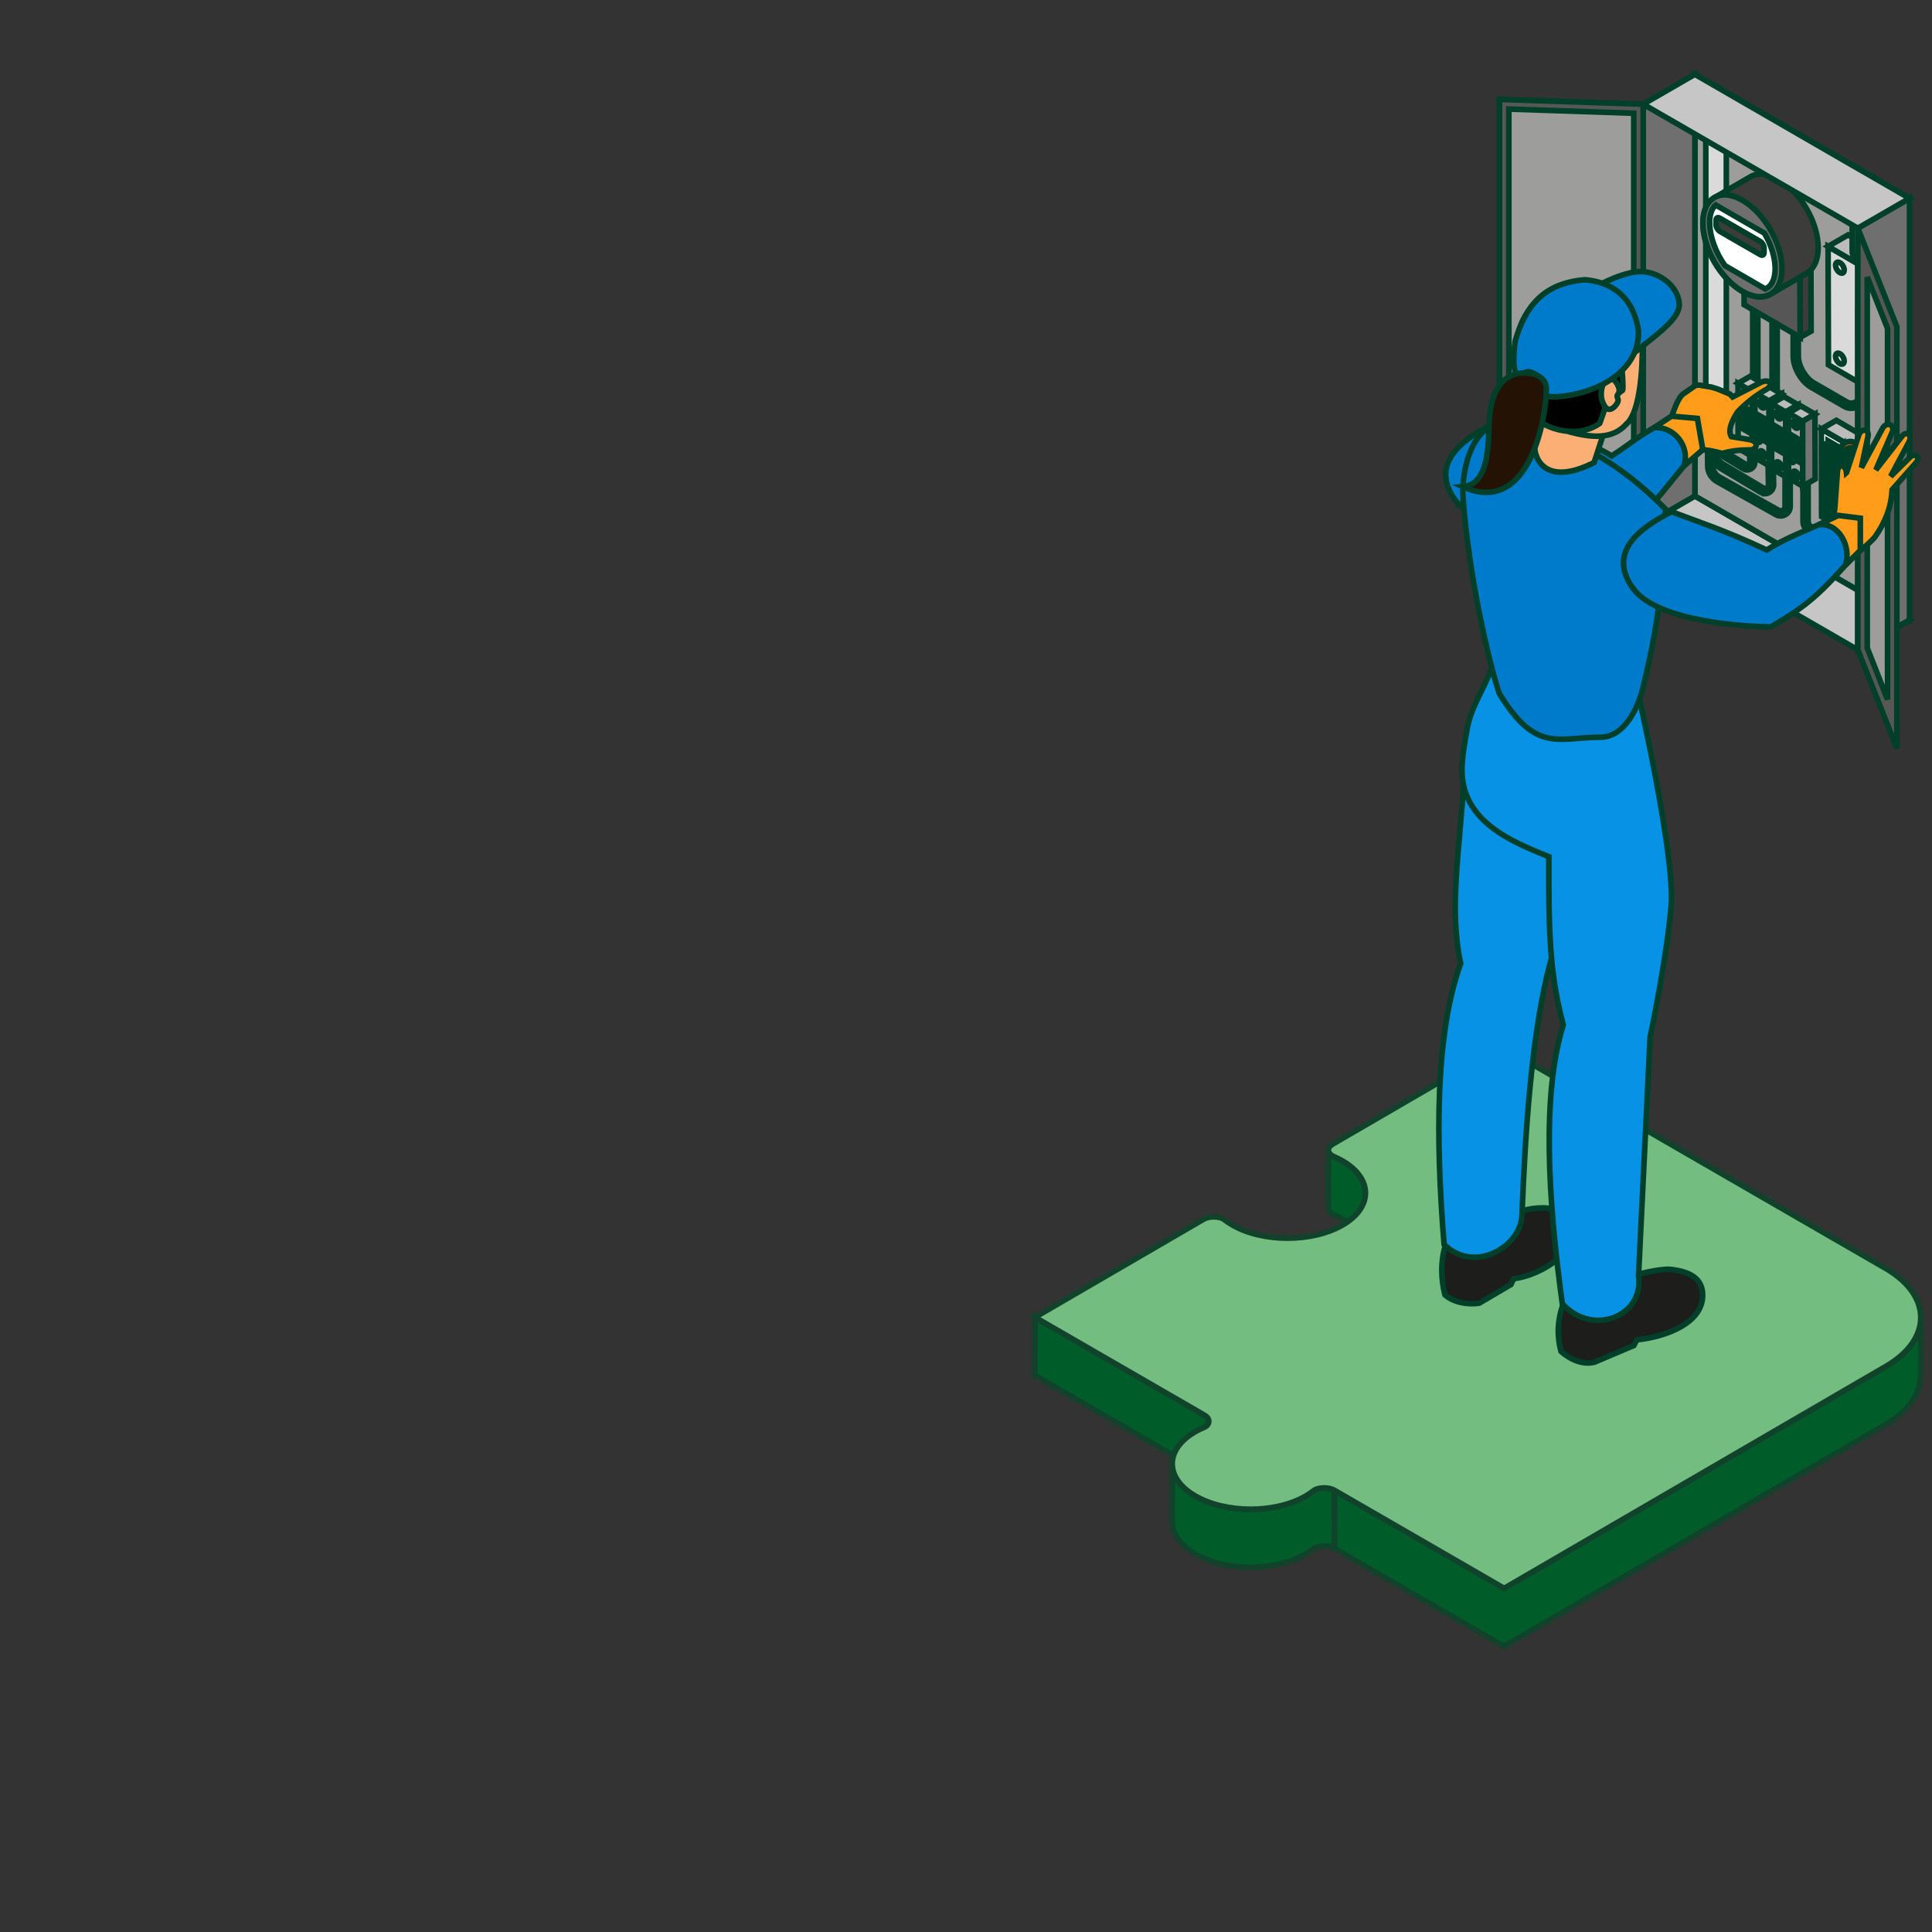 <?xml version="1.0" encoding="UTF-8"?>
<svg width="172px" height="172px" viewBox="0 0 172 172" version="1.1" xmlns="http://www.w3.org/2000/svg" xmlns:xlink="http://www.w3.org/1999/xlink">
    <rect x="0" y="0" width="172" height="172" fill="#333333" stroke="none"/>
    <title>Group 3</title>
    <g id="Page-1" stroke="none" stroke-width="1" fill="none" fill-rule="evenodd">
        <g id="Group-3" transform="translate(0, -0)" stroke-width="0.5">
            <g id="3" transform="translate(92.124, 6.617)">
                <path d="M15.11,119.377 L0.015,110.656 L-1.42108547e-14,115.83 L15.096,124.551 C15.348,124.697 15.475,124.889 15.477,125.081 L15.491,119.907 C15.489,119.715 15.362,119.523 15.11,119.377 Z" id="Path" stroke="#11422B" fill="#005C28" fill-rule="nonzero"></path>
                <path d="M27.385,96.729 C27.12,96.576 26.838,96.438 26.543,96.314 C26.238,96.144 26.144,95.946 26.141,95.774 L26.127,100.949 C26.129,101.12 26.224,101.318 26.528,101.489 C26.824,101.613 27.104,101.75 27.371,101.903 C28.734,102.691 29.421,103.723 29.425,104.756 L29.44,99.581 C29.435,98.55 28.749,97.516 27.385,96.729 Z" id="Path" stroke="#11422B" fill="#005C28" fill-rule="nonzero"></path>
                <path d="M25.775,125.848 C25.445,125.848 25.061,125.916 24.844,126.079 C24.633,126.249 24.395,126.412 24.13,126.565 C22.777,127.352 20.999,127.747 19.216,127.746 C17.435,127.746 15.653,127.353 14.291,126.565 C12.927,125.778 12.243,124.746 12.236,123.713 L12.222,128.887 C12.229,129.92 12.913,130.952 14.276,131.74 C15.638,132.526 17.421,132.921 19.201,132.92 C20.985,132.92 22.763,132.527 24.116,131.74 C24.38,131.586 24.617,131.423 24.829,131.253 C25.046,131.089 25.431,131.023 25.761,131.022 C26.091,131.022 26.423,131.095 26.677,131.241 L26.692,126.067 C26.438,125.92 26.105,125.848 25.775,125.848 Z" id="Path" stroke="#11422B" fill="#005C28" fill-rule="nonzero"></path>
                <path d="M75.785,115.017 L41.786,134.788 L26.691,126.067 L26.676,131.241 L41.772,139.962 L75.77,120.192 C77.841,118.988 78.87,117.408 78.861,115.829 L78.876,110.655 C78.885,112.234 77.856,113.813 75.785,115.017 Z" id="Path" stroke="#11422B" fill="#005C28" fill-rule="nonzero"></path>
                <path d="M75.735,106.294 C77.82,107.498 78.868,109.076 78.876,110.655 C78.885,112.234 77.856,113.813 75.785,115.017 L41.786,134.788 L26.691,126.067 C26.437,125.92 26.104,125.848 25.774,125.848 C25.444,125.848 25.06,125.916 24.843,126.079 C24.632,126.249 24.394,126.412 24.129,126.565 C22.776,127.352 20.998,127.747 19.215,127.746 C17.434,127.746 15.652,127.353 14.29,126.565 C12.926,125.778 12.242,124.746 12.235,123.713 C12.231,122.681 12.903,121.648 14.256,120.861 C14.52,120.708 14.801,120.569 15.094,120.446 C15.376,120.32 15.492,120.098 15.49,119.906 C15.488,119.714 15.362,119.522 15.109,119.376 L0.013,110.655 L15.01,101.935 C15.262,101.788 15.593,101.715 15.924,101.715 C16.222,101.715 16.561,101.77 16.784,101.899 C17.071,102.116 17.309,102.279 17.575,102.432 C18.938,103.22 20.722,103.614 22.504,103.613 C24.283,103.613 26.062,103.221 27.417,102.432 C28.771,101.646 29.443,100.612 29.438,99.58 C29.434,98.549 28.747,97.515 27.383,96.728 C27.118,96.575 26.837,96.437 26.541,96.313 C26.236,96.143 26.142,95.945 26.139,95.773 C26.139,95.582 26.264,95.39 26.516,95.243 L41.512,86.523 L75.732,106.293 L75.735,106.294 Z" id="Path" stroke="#11422B" fill="#73BD80" fill-rule="nonzero"></path>
                <polygon id="Path" stroke="#00402A" fill="#C6C6C6" fill-rule="nonzero" stroke-line="round" points="77.875 48.576 74.6 50.469 73.271 51.234 72.771 50.947 54.164 40.196 58.768 37.538 72.771 45.63 74.6 46.683"></polygon>
                <polygon id="Path" stroke="#00402A" fill="#9D9D9C" fill-rule="nonzero" stroke-line="round" points="77.875 48.576 58.768 37.538 58.768 7.10542736e-15 77.875 11.038"></polygon>
                <polygon id="Path" stroke="#00402A" fill="#706F6F" fill-rule="nonzero" stroke-line="round" points="54.164 40.196 58.768 37.538 58.768 7.10542736e-15 54.164 2.659"></polygon>
                <path d="M66.392,39.314 C66.254,39.314 66.126,39.282 65.998,39.218 L60.725,36.251 C60.225,35.964 59.906,35.432 59.906,34.858 L59.863,28.446 L60.321,28.446 L60.363,34.858 C60.363,35.273 60.597,35.656 60.959,35.858 L66.222,38.814 C66.339,38.878 66.488,38.867 66.604,38.803 C66.721,38.729 66.796,38.612 66.796,38.463 L66.796,29.541 L67.253,29.541 L67.253,38.463 C67.253,38.761 67.104,39.037 66.849,39.186 C66.711,39.271 66.562,39.314 66.413,39.314 L66.392,39.314 Z" id="Path" stroke="#00402A" fill="#FFFFFF" fill-rule="nonzero" stroke-line="round"></path>
                <path d="M64.999,37.314 C64.871,37.314 64.744,37.282 64.627,37.219 L61.054,35.081 C60.491,34.741 60.14,34.124 60.129,33.465 L60.076,28.105 L60.533,28.105 L60.586,33.465 C60.586,33.965 60.863,34.433 61.288,34.699 L64.85,36.825 C64.946,36.878 65.063,36.878 65.158,36.825 C65.254,36.761 65.318,36.666 65.318,36.549 L65.169,28.712 L65.626,28.712 L65.775,36.538 C65.775,36.815 65.637,37.07 65.403,37.219 C65.275,37.293 65.137,37.336 64.999,37.336 L64.999,37.314 Z" id="Path" stroke="#00402A" fill="#FFFFFF" fill-rule="nonzero" stroke-line="round"></path>
                <path d="M63.415,35.219 C63.298,35.219 63.181,35.188 63.075,35.124 L61.416,34.114 C61.107,33.922 60.916,33.593 60.916,33.231 L60.863,28.658 L61.32,28.658 L61.373,33.231 C61.373,33.433 61.48,33.624 61.65,33.72 L63.308,34.73 C63.404,34.783 63.5,34.752 63.532,34.73 C63.564,34.709 63.649,34.645 63.649,34.528 L63.649,27.84 L64.106,27.84 L64.106,34.528 C64.106,34.773 63.978,34.996 63.766,35.124 C63.659,35.188 63.542,35.219 63.425,35.219 L63.415,35.219 Z" id="Path" stroke="#00402A" fill="#FF9C1A" fill-rule="nonzero" stroke-line="round"></path>
                <path d="M60.65,30.934 C60.151,30.934 59.736,30.53 59.736,30.02 L59.736,4.615 C59.736,4.115 60.14,3.701 60.65,3.701 C61.161,3.701 61.565,4.105 61.565,4.615 L61.565,30.02 C61.565,30.519 61.161,30.934 60.65,30.934 Z" id="Path" stroke="#00402A" fill="#DADADA" fill-rule="nonzero" stroke-line="round"></path>
                <path d="M72.676,29.732 C72.463,29.732 72.25,29.679 72.059,29.562 L69.114,27.861 C68.231,27.35 67.519,26.117 67.519,25.096 L67.519,18.354 L67.976,18.354 L67.976,25.096 C67.976,25.947 68.603,27.031 69.348,27.467 L72.293,29.169 C72.538,29.307 72.835,29.307 73.08,29.169 C73.324,29.031 73.473,28.775 73.473,28.488 L73.473,24.245 L73.93,24.245 L73.93,28.488 C73.93,28.935 73.696,29.339 73.303,29.562 C73.112,29.669 72.899,29.732 72.686,29.732 L72.676,29.732 Z" id="Path" stroke="#00402A" fill="#FF9C1A" fill-rule="nonzero" stroke-line="round"></path>
                <polygon id="Path" stroke="#00402A" fill="#FF9C1A" fill-rule="nonzero" stroke-line="round" points="64.372 15.409 63.914 15.409 63.914 27.733 64.372 27.733"></polygon>
                <polygon id="Path" stroke="#00402A" fill="#FFFFFF" fill-rule="nonzero" stroke-line="round" points="66.094 17.27 65.637 17.27 65.637 28.871 66.094 28.871"></polygon>
                <path d="M70.645,41.568 C70.475,41.568 70.294,41.525 70.135,41.43 L68.88,40.675 C68.572,40.494 68.391,40.154 68.391,39.803 L68.391,31.253 L68.848,31.253 L68.848,39.803 C68.848,40.005 68.954,40.186 69.124,40.281 L70.379,41.036 C70.539,41.132 70.741,41.143 70.9,41.036 C71.07,40.941 71.166,40.77 71.166,40.59 L71.198,37.857 L71.655,37.857 L71.623,40.59 C71.623,40.941 71.432,41.26 71.123,41.43 C70.974,41.515 70.815,41.557 70.645,41.557 L70.645,41.568 Z" id="Path" stroke="#00402A" fill="#FF9C1A" fill-rule="nonzero" stroke-line="round"></path>
                <polygon id="Path" stroke="#00402A" fill="#565656" fill-rule="nonzero" stroke-line="round" points="68.125 16.174 63.128 13.271 63.149 20.513 68.146 23.416"></polygon>
                <polygon id="Path" stroke="#00402A" fill="#616060" fill-rule="nonzero" stroke-line="round" points="69.093 15.611 64.095 12.707 63.128 13.271 68.125 16.174"></polygon>
                <polygon id="Path" stroke="#00402A" fill="#3C3C3C" fill-rule="nonzero" stroke-line="round" points="68.125 16.174 68.146 23.416 69.114 22.863 69.093 15.611"></polygon>
                <path d="M60.512,10.974 L63.723,9.113 C64.361,8.741 65.254,8.794 66.232,9.358 C68.178,10.485 69.752,13.207 69.741,15.44 C69.741,16.557 69.348,17.333 68.71,17.705 L65.499,19.577 C65.499,19.577 65.573,19.524 65.616,19.503 C64.967,19.949 64.031,19.939 62.989,19.332 C61.044,18.205 59.47,15.483 59.481,13.25 C59.481,12.133 59.874,11.357 60.512,10.985 L60.512,10.974 Z" id="Path" stroke="#00402A" fill="#3C3C3B" fill-rule="nonzero" stroke-line="round"></path>
                <path d="M63.011,11.219 C61.065,10.091 59.481,10.995 59.481,13.229 C59.481,15.462 61.044,18.184 62.989,19.311 C64.935,20.438 66.519,19.534 66.519,17.301 C66.519,15.068 64.957,12.346 63.011,11.219 Z" id="Path" stroke="#00402A" fill="#706F6F" fill-rule="nonzero" stroke-line="round"></path>
                <path d="M60.087,13.239 C60.087,14.462 60.629,15.887 61.448,17.035 L65.031,19.109 C65.584,18.886 65.913,18.248 65.913,17.301 C65.913,16.302 65.552,15.164 64.956,14.143 L60.618,11.633 C60.267,11.942 60.076,12.495 60.076,13.229 L60.087,13.239 Z" id="Path" stroke="#00402A" fill="#FFFFFF" fill-rule="nonzero" stroke-line="round"></path>
                <path d="M60.98,13.973 L64.595,16.057 C64.776,16.163 64.925,16.078 64.925,15.866 L64.925,15.472 C64.925,15.26 64.776,15.004 64.595,14.887 L60.98,12.803 C60.799,12.697 60.65,12.782 60.65,12.995 L60.65,13.388 C60.65,13.601 60.799,13.856 60.98,13.973 Z" id="Path" stroke="#00402A" fill="#3C3C3B" fill-rule="nonzero" stroke-line="round"></path>
                <polygon id="Path" stroke="#00402A" fill="#A8A8A8" fill-rule="nonzero" stroke-line="round" points="63.872 28.254 62.607 27.51 62.617 33.295 63.883 34.029"></polygon>
                <polygon id="Path" stroke="#00402A" fill="#3C3C3B" fill-rule="nonzero" stroke-line="round" points="63.511 29.839 62.968 29.52 62.979 31.529 63.532 31.849"></polygon>
                <polygon id="Path" stroke="#00402A" fill="#BCBCBC" fill-rule="nonzero" stroke-line="round" points="64.978 27.616 63.713 26.872 62.607 27.51 63.872 28.254"></polygon>
                <polygon id="Path" stroke="#00402A" fill="#757575" fill-rule="nonzero" stroke-line="round" points="63.872 28.254 63.883 34.029 64.988 33.391 64.978 27.616"></polygon>
                <path d="M62.99,28.403 C62.99,28.563 63.106,28.765 63.245,28.839 C63.383,28.924 63.5,28.85 63.5,28.69 C63.5,28.531 63.383,28.329 63.245,28.254 C63.106,28.169 62.99,28.244 62.99,28.403 Z" id="Path" stroke="#00402A" fill="#FFFFFF" fill-rule="nonzero" stroke-line="round"></path>
                <path d="M62.99,32.859 C62.99,33.018 63.106,33.22 63.245,33.295 C63.383,33.38 63.5,33.305 63.5,33.146 C63.5,32.986 63.383,32.784 63.245,32.71 C63.106,32.625 62.99,32.699 62.99,32.859 Z" id="Path" stroke="#00402A" fill="#FFFFFF" fill-rule="nonzero" stroke-line="round"></path>
                <path d="M63.085,30.285 L63.521,30.498 C63.468,30.53 63.064,30.296 63.064,30.296 C63.064,30.296 63.075,30.285 63.085,30.285 Z" id="Path" stroke="#00402A" fill="#E05A00" fill-rule="nonzero" stroke-line="round"></path>
                <path d="M62.639,30.02 C62.639,30.02 62.681,29.977 62.702,29.966 C62.734,29.945 62.766,29.945 62.788,29.966 L63.192,30.2 C63.192,30.2 63.138,30.2 63.106,30.2 C63.085,30.211 63.064,30.232 63.043,30.253 C62.99,30.328 62.979,30.413 63.011,30.456 L63.287,30.785 C63.234,30.923 63.223,31.062 63.287,31.136 C63.319,31.168 62.926,30.934 62.926,30.934 C62.83,30.828 62.83,30.689 62.894,30.551 L62.617,30.221 C62.617,30.221 62.596,30.094 62.649,30.02 L62.639,30.02 Z" id="Path" stroke="#00402A" fill="#E05A00" fill-rule="nonzero" stroke-line="round"></path>
                <path d="M63.096,30.2 C63.096,30.2 63.053,30.232 63.032,30.253 C62.979,30.328 62.968,30.413 63,30.455 L63.277,30.785 C63.223,30.923 63.213,31.061 63.277,31.136 C63.33,31.2 63.415,31.2 63.511,31.136 C63.521,31.136 63.511,30.498 63.511,30.498 C63.457,30.53 63.181,30.2 63.181,30.2 C63.16,30.179 63.117,30.179 63.085,30.2 L63.096,30.2 Z" id="Path" stroke="#00402A" fill="#FF8521" fill-rule="nonzero" stroke-line="round"></path>
                <polygon id="Path" stroke="#00402A" fill="#A8A8A8" fill-rule="nonzero" stroke-line="round" points="65.371 29.084 64.106 28.35 64.127 34.124 65.392 34.858"></polygon>
                <polygon id="Path" stroke="#00402A" fill="#3C3C3B" fill-rule="nonzero" stroke-line="round" points="65.02 30.668 64.467 30.36 64.489 32.359 65.031 32.678"></polygon>
                <polygon id="Path" stroke="#00402A" fill="#BCBCBC" fill-rule="nonzero" stroke-line="round" points="66.477 28.446 65.212 27.712 64.106 28.35 65.371 29.084"></polygon>
                <polygon id="Path" stroke="#00402A" fill="#757575" fill-rule="nonzero" stroke-line="round" points="65.371 29.084 65.392 34.858 66.498 34.22 66.477 28.446"></polygon>
                <path d="M64.499,29.233 C64.499,29.392 64.616,29.594 64.754,29.669 C64.893,29.754 65.01,29.679 65.01,29.52 C65.01,29.36 64.893,29.158 64.754,29.084 C64.616,28.999 64.499,29.073 64.499,29.233 Z" id="Path" stroke="#00402A" fill="#FFFFFF" fill-rule="nonzero" stroke-line="round"></path>
                <path d="M64.499,33.699 C64.499,33.858 64.616,34.06 64.754,34.135 C64.893,34.22 65.01,34.145 65.01,33.986 C65.01,33.826 64.893,33.624 64.754,33.55 C64.616,33.465 64.499,33.539 64.499,33.699 Z" id="Path" stroke="#00402A" fill="#FFFFFF" fill-rule="nonzero" stroke-line="round"></path>
                <path d="M64.053,32.327 L64.382,31.689 C64.34,31.604 64.35,31.466 64.425,31.317 C64.478,31.221 64.552,31.136 64.627,31.094 L65.031,31.328 C64.957,31.37 64.882,31.455 64.829,31.551 C64.754,31.689 64.744,31.838 64.786,31.923 L64.457,32.561 C64.414,32.636 64.425,32.71 64.457,32.731 L64.053,32.497 C64.053,32.497 64.01,32.401 64.053,32.327 Z" id="Path" stroke="#00402A" fill="#E05A00" fill-rule="nonzero" stroke-line="round"></path>
                <path d="M65.031,31.338 C64.957,31.381 64.882,31.466 64.829,31.561 C64.754,31.7 64.744,31.849 64.786,31.934 L64.457,32.572 C64.414,32.646 64.425,32.731 64.467,32.752 C64.489,32.752 64.521,32.752 64.542,32.752 C64.574,32.731 64.606,32.699 64.627,32.657 L64.957,32.019 C64.957,32.019 64.999,31.997 65.02,31.987 L65.02,31.349 L65.031,31.338 Z" id="Path" stroke="#00402A" fill="#FF8521" fill-rule="nonzero" stroke-line="round"></path>
                <polygon id="Path" stroke="#00402A" fill="#A8A8A8" fill-rule="nonzero" stroke-line="round" points="66.849 30.062 65.584 29.328 65.605 35.102 66.87 35.836"></polygon>
                <polygon id="Path" stroke="#00402A" fill="#3C3C3B" fill-rule="nonzero" stroke-line="round" points="66.488 31.646 65.945 31.327 65.956 33.337 66.509 33.656"></polygon>
                <polygon id="Path" stroke="#00402A" fill="#BCBCBC" fill-rule="nonzero" stroke-line="round" points="67.955 29.424 66.69 28.69 65.584 29.328 66.849 30.062"></polygon>
                <polygon id="Path" stroke="#00402A" fill="#757575" fill-rule="nonzero" stroke-line="round" points="66.849 30.062 66.87 35.836 67.976 35.198 67.955 29.424"></polygon>
                <path d="M65.967,30.211 C65.967,30.37 66.084,30.573 66.222,30.647 C66.36,30.732 66.477,30.658 66.477,30.498 C66.477,30.339 66.36,30.137 66.222,30.062 C66.084,29.977 65.967,30.052 65.967,30.211 Z" id="Path" stroke="#00402A" fill="#FFFFFF" fill-rule="nonzero" stroke-line="round"></path>
                <path d="M65.967,34.677 C65.967,34.837 66.084,35.039 66.222,35.113 C66.36,35.198 66.477,35.124 66.477,34.964 C66.477,34.805 66.36,34.603 66.222,34.528 C66.084,34.443 65.967,34.518 65.967,34.677 Z" id="Path" stroke="#00402A" fill="#FFFFFF" fill-rule="nonzero" stroke-line="round"></path>
                <path d="M66.073,32.093 L66.509,32.306 C66.456,32.338 66.052,32.104 66.052,32.104 C66.052,32.104 66.062,32.093 66.073,32.093 Z" id="Path" stroke="#00402A" fill="#E05A00" fill-rule="nonzero" stroke-line="round"></path>
                <path d="M65.616,31.827 C65.616,31.827 65.658,31.785 65.679,31.774 C65.711,31.753 65.743,31.753 65.765,31.774 L66.169,32.008 C66.169,32.008 66.115,32.008 66.084,32.008 C66.062,32.019 66.041,32.04 66.02,32.061 C65.967,32.136 65.956,32.221 65.988,32.263 L66.264,32.593 C66.211,32.731 66.2,32.869 66.264,32.944 C66.296,32.976 65.903,32.742 65.903,32.742 C65.807,32.635 65.807,32.497 65.871,32.359 L65.594,32.029 C65.594,32.029 65.573,31.902 65.626,31.827 L65.616,31.827 Z" id="Path" stroke="#00402A" fill="#E05A00" fill-rule="nonzero" stroke-line="round"></path>
                <path d="M66.073,32.008 C66.073,32.008 66.03,32.04 66.009,32.061 C65.956,32.136 65.945,32.221 65.977,32.263 L66.254,32.593 C66.2,32.731 66.19,32.869 66.254,32.944 C66.307,33.008 66.392,33.008 66.488,32.944 C66.498,32.944 66.488,32.306 66.488,32.306 C66.434,32.338 66.158,32.008 66.158,32.008 C66.137,31.987 66.094,31.987 66.062,32.008 L66.073,32.008 Z" id="Path" stroke="#00402A" fill="#FF8521" fill-rule="nonzero" stroke-line="round"></path>
                <polygon id="Path" stroke="#00402A" fill="#A8A8A8" fill-rule="nonzero" stroke-line="round" points="68.359 30.892 67.094 30.158 67.104 35.932 68.369 36.666"></polygon>
                <polygon id="Path" stroke="#00402A" fill="#3C3C3B" fill-rule="nonzero" stroke-line="round" points="67.997 32.487 67.455 32.168 67.466 34.167 68.008 34.486"></polygon>
                <polygon id="Path" stroke="#00402A" fill="#BCBCBC" fill-rule="nonzero" stroke-line="round" points="69.454 30.253 68.189 29.52 67.094 30.158 68.359 30.892"></polygon>
                <polygon id="Path" stroke="#00402A" fill="#757575" fill-rule="nonzero" stroke-line="round" points="68.359 30.891 68.369 36.666 69.475 36.028 69.454 30.253"></polygon>
                <path d="M67.476,31.04 C67.476,31.2 67.593,31.402 67.732,31.476 C67.87,31.561 67.987,31.487 67.987,31.327 C67.987,31.168 67.87,30.966 67.732,30.892 C67.593,30.806 67.476,30.881 67.476,31.04 Z" id="Path" stroke="#00402A" fill="#FFFFFF" fill-rule="nonzero" stroke-line="round"></path>
                <path d="M67.476,35.507 C67.476,35.666 67.593,35.868 67.732,35.943 C67.87,36.028 67.987,35.953 67.987,35.794 C67.987,35.634 67.87,35.432 67.732,35.358 C67.593,35.273 67.476,35.347 67.476,35.507 Z" id="Path" stroke="#00402A" fill="#FFFFFF" fill-rule="nonzero" stroke-line="round"></path>
                <path d="M67.03,34.135 L67.359,33.497 C67.317,33.412 67.328,33.273 67.402,33.125 C67.455,33.029 67.53,32.944 67.604,32.901 L68.008,33.135 C67.934,33.178 67.859,33.263 67.806,33.358 C67.732,33.497 67.721,33.646 67.763,33.731 L67.434,34.369 C67.391,34.443 67.402,34.518 67.434,34.539 L67.03,34.305 C67.03,34.305 66.987,34.209 67.03,34.135 Z" id="Path" stroke="#00402A" fill="#E05A00" fill-rule="nonzero" stroke-line="round"></path>
                <path d="M68.008,33.146 C67.934,33.188 67.859,33.273 67.806,33.369 C67.732,33.507 67.721,33.656 67.763,33.741 L67.434,34.379 C67.391,34.454 67.402,34.539 67.444,34.56 C67.466,34.56 67.498,34.56 67.519,34.56 C67.551,34.539 67.583,34.507 67.604,34.464 L67.934,33.826 C67.934,33.826 67.976,33.805 67.997,33.794 L67.997,33.156 L68.008,33.146 Z" id="Path" stroke="#00402A" fill="#FF8521" fill-rule="nonzero" stroke-line="round"></path>
                <polygon id="Path" stroke="#00402A" fill="#DADADA" fill-rule="nonzero" stroke-line="round" points="74.962 17.844 70.624 15.323 70.655 25.862 74.994 28.382"></polygon>
                <polygon id="Path" stroke="#00402A" fill="#BCBCBC" fill-rule="nonzero" stroke-line="round" points="76.748 16.812 72.41 14.292 70.624 15.323 74.962 17.844"></polygon>
                <polygon id="Path" stroke="#00402A" fill="#757575" fill-rule="nonzero" stroke-line="round" points="74.962 17.844 74.994 28.382 76.78 27.35 76.748 16.812"></polygon>
                <polygon id="Path" stroke="#00402A" fill="#757575" fill-rule="nonzero" stroke-line="round" points="74.675 25.192 74.675 25.819 74.962 25.649 74.962 25.022"></polygon>
                <polygon id="Path" stroke="#00402A" fill="#1D1D1B" fill-rule="nonzero" stroke-line="round" points="74.451 21.81 73.292 21.14 73.292 23.777 74.451 24.447"></polygon>
                <polygon id="Path" stroke="#00402A" fill="#E05A00" fill-rule="nonzero" stroke-line="round" points="73.824 21.247 73.824 22.246 74.451 21.895 74.451 20.885"></polygon>
                <polygon id="Path" stroke="#00402A" fill="#757575" fill-rule="nonzero" stroke-line="round" points="74.675 20.747 74.675 21.374 74.962 21.204 74.962 20.577"></polygon>
                <path d="M73.462,18.269 C73.462,18.514 73.633,18.811 73.845,18.928 C74.058,19.045 74.228,18.95 74.228,18.705 C74.228,18.46 74.058,18.163 73.845,18.046 C73.633,17.929 73.462,18.024 73.462,18.269 Z" id="Path" stroke="#00402A" fill="#FFFFFF" fill-rule="nonzero" stroke-line="round"></path>
                <path d="M71.293,16.993 C71.293,17.238 71.464,17.535 71.676,17.652 C71.889,17.769 72.059,17.674 72.059,17.429 C72.059,17.184 71.889,16.887 71.676,16.77 C71.464,16.653 71.293,16.748 71.293,16.993 Z" id="Path" stroke="#00402A" fill="#FFFFFF" fill-rule="nonzero" stroke-line="round"></path>
                <path d="M73.462,26.383 C73.462,26.627 73.633,26.925 73.845,27.042 C74.058,27.159 74.228,27.063 74.228,26.819 C74.228,26.574 74.058,26.276 73.845,26.159 C73.633,26.043 73.462,26.138 73.462,26.383 Z" id="Path" stroke="#00402A" fill="#FFFFFF" fill-rule="nonzero" stroke-line="round"></path>
                <path d="M71.293,25.096 C71.293,25.341 71.464,25.638 71.676,25.755 C71.889,25.872 72.059,25.777 72.059,25.532 C72.059,25.288 71.889,24.99 71.676,24.873 C71.464,24.756 71.293,24.852 71.293,25.096 Z" id="Path" stroke="#00402A" fill="#FFFFFF" fill-rule="nonzero" stroke-line="round"></path>
                <polygon id="Path" stroke="#00402A" fill="#FFFFFF" fill-rule="nonzero" stroke-line="round" points="73.239 33.444 70.028 31.572 70.049 39.377 73.26 41.238"></polygon>
                <polygon id="Path" stroke="#00402A" fill="#BCBCBC" fill-rule="nonzero" stroke-line="round" points="72.633 33.794 70.634 32.635 70.655 39.026 72.654 40.185"></polygon>
                <polygon id="Path" stroke="#00402A" fill="#BCBCBC" fill-rule="nonzero" stroke-line="round" points="74.568 32.678 71.357 30.806 70.028 31.572 73.239 33.444"></polygon>
                <polygon id="Path" stroke="#00402A" fill="#757575" fill-rule="nonzero" stroke-line="round" points="73.239 33.444 73.26 41.238 74.589 40.473 74.568 32.678"></polygon>
                <polygon id="Path" stroke="#00402A" fill="#EDEDED" fill-rule="nonzero" stroke-line="round" points="72.612 34.326 70.283 32.976 70.283 33.305 72.612 34.656"></polygon>
                <polygon id="Path" stroke="#00402A" fill="#FFFFFF" fill-rule="nonzero" stroke-line="round" points="72.771 34.23 70.443 32.88 70.283 32.976 72.612 34.326"></polygon>
                <polygon id="Path" stroke="#00402A" fill="#757575" fill-rule="nonzero" stroke-line="round" points="72.612 34.326 72.612 34.656 72.771 34.571 72.771 34.23"></polygon>
                <polygon id="Path" stroke="#00402A" fill="#EDEDED" fill-rule="nonzero" stroke-line="round" points="72.612 35.134 70.283 33.784 70.283 34.124 72.612 35.475"></polygon>
                <polygon id="Path" stroke="#00402A" fill="#FFFFFF" fill-rule="nonzero" stroke-line="round" points="72.771 35.049 70.443 33.699 70.283 33.784 72.612 35.134"></polygon>
                <polygon id="Path" stroke="#00402A" fill="#757575" fill-rule="nonzero" stroke-line="round" points="72.612 35.134 72.612 35.475 72.771 35.379 72.771 35.049"></polygon>
                <polygon id="Path" stroke="#00402A" fill="#EDEDED" fill-rule="nonzero" stroke-line="round" points="72.612 35.943 70.283 34.592 70.283 34.932 72.612 36.283"></polygon>
                <polygon id="Path" stroke="#00402A" fill="#FFFFFF" fill-rule="nonzero" stroke-line="round" points="72.771 35.858 70.443 34.507 70.283 34.592 72.612 35.943"></polygon>
                <polygon id="Path" stroke="#00402A" fill="#757575" fill-rule="nonzero" stroke-line="round" points="72.612 35.943 72.612 36.283 72.771 36.187 72.771 35.858"></polygon>
                <polygon id="Path" stroke="#00402A" fill="#EDEDED" fill-rule="nonzero" stroke-line="round" points="72.612 36.761 70.283 35.4 70.283 35.74 72.612 37.091"></polygon>
                <polygon id="Path" stroke="#00402A" fill="#FFFFFF" fill-rule="nonzero" stroke-line="round" points="72.771 36.666 70.443 35.315 70.283 35.4 72.612 36.761"></polygon>
                <polygon id="Path" stroke="#00402A" fill="#757575" fill-rule="nonzero" stroke-line="round" points="72.612 36.761 72.612 37.091 72.771 37.006 72.771 36.666"></polygon>
                <polygon id="Path" stroke="#00402A" fill="#EDEDED" fill-rule="nonzero" stroke-line="round" points="72.612 37.569 70.283 36.219 70.283 36.549 72.612 37.899"></polygon>
                <polygon id="Path" stroke="#00402A" fill="#FFFFFF" fill-rule="nonzero" stroke-line="round" points="72.771 37.474 70.443 36.123 70.283 36.219 72.612 37.57"></polygon>
                <polygon id="Path" stroke="#00402A" fill="#757575" fill-rule="nonzero" stroke-line="round" points="72.612 37.57 72.612 37.899 72.771 37.814 72.771 37.474"></polygon>
                <polygon id="Path" stroke="#00402A" fill="#EDEDED" fill-rule="nonzero" stroke-line="round" points="72.612 38.378 70.283 37.027 70.283 37.367 72.612 38.718"></polygon>
                <polygon id="Path" stroke="#00402A" fill="#FFFFFF" fill-rule="nonzero" stroke-line="round" points="72.771 38.293 70.443 36.942 70.283 37.027 72.612 38.378"></polygon>
                <polygon id="Path" stroke="#00402A" fill="#757575" fill-rule="nonzero" stroke-line="round" points="72.612 38.378 72.612 38.718 72.771 38.622 72.771 38.293"></polygon>
                <polygon id="Path" stroke="#00402A" fill="#EDEDED" fill-rule="nonzero" stroke-line="round" points="72.612 39.186 70.283 37.835 70.283 38.176 72.612 39.526"></polygon>
                <polygon id="Path" stroke="#00402A" fill="#FFFFFF" fill-rule="nonzero" stroke-line="round" points="72.771 39.101 70.443 37.75 70.283 37.836 72.612 39.186"></polygon>
                <polygon id="Path" stroke="#00402A" fill="#757575" fill-rule="nonzero" stroke-line="round" points="72.612 39.186 72.612 39.526 72.771 39.431 72.771 39.101"></polygon>
                <polygon id="Path" stroke="#00402A" fill="#EDEDED" fill-rule="nonzero" stroke-line="round" points="72.612 40.005 70.283 38.644 70.283 38.984 72.612 40.334"></polygon>
                <polygon id="Path" stroke="#00402A" fill="#FFFFFF" fill-rule="nonzero" stroke-line="round" points="72.771 39.909 70.443 38.559 70.283 38.644 72.612 40.005"></polygon>
                <polygon id="Path" stroke="#00402A" fill="#757575" fill-rule="nonzero" stroke-line="round" points="72.612 40.005 72.612 40.334 72.771 40.249 72.771 39.909"></polygon>
                <path d="M74.6,9.145 L74.6,15.77 C74.6,16.27 74.196,16.685 73.686,16.685 C73.175,16.685 72.771,16.28 72.771,15.77 L72.771,8.092 L74.59,9.145 L74.6,9.145 Z" id="Path" stroke="#00402A" fill="#C6C6C6" fill-rule="nonzero" stroke-line="round"></path>
                <polygon id="Path" stroke="#00402A" fill="#706F6F" fill-rule="nonzero" stroke-line="round" points="73.271 51.234 77.875 48.576 77.875 11.038 73.271 13.697"></polygon>
                <polygon id="Path" stroke="#00402A" fill="#C6C6C6" fill-rule="nonzero" stroke-line="round" points="77.875 11.038 74.6 12.931 73.271 13.697 72.771 13.409 54.164 2.659 58.768 7.10542736e-15 72.771 8.092 74.6 9.145"></polygon>
                <polygon id="Path" stroke="#00402A" fill="#575756" fill-rule="nonzero" stroke-line="round" points="54.164 40.196 41.373 39.771 41.373 2.233 54.164 2.658"></polygon>
                <polygon id="Path" stroke="#00402A" fill="#9D9D9C" fill-rule="nonzero" stroke-line="round" points="42.203 38.963 42.203 3.094 53.324 3.467 53.324 39.335"></polygon>
                <polygon id="Path" stroke="#00402A" fill="#575756" fill-rule="nonzero" stroke-line="round" points="73.271 51.234 76.748 60.007 76.748 22.47 73.271 13.697"></polygon>
                <polygon id="Path" stroke="#00402A" fill="#9D9D9C" fill-rule="nonzero" stroke-line="round" points="74.111 51.075 74.111 18.056 75.919 22.629 75.919 55.658"></polygon>
                <path d="M58.864,27.669 L59.172,27.669 L60.257,27.85 L60.778,28.01 L61.884,28.467 L62.128,28.722 L64.648,27.425 C65.414,27.053 65.796,27.638 65.159,28.031 C64.18,28.584 63.319,29.265 62.564,30.062 C62.064,30.838 61.682,31.7 62.011,32.253 L63.744,32.54 C64.606,32.795 64.148,33.497 63.659,33.433 C62.777,33.433 61.947,33.529 61.203,33.752 C60.14,33.454 59.109,33.306 58.141,33.465 L55.929,31.923 C56.302,31.455 56.536,30.892 56.738,30.349 C57.003,29.647 57.227,28.956 57.652,28.51 L58.875,27.659 L58.864,27.669 Z" id="Path" stroke="#00402A" fill="#FF9C1A" fill-rule="nonzero" stroke-line="round"></path>
                <path d="M71.953,32.923 C71.878,32.997 71.836,33.082 71.836,33.157 C71.836,33.231 72.048,34.018 72.048,34.018 C72.048,33.933 72.08,33.837 72.165,33.752 C72.367,33.55 72.75,33.454 73.027,33.529 C73.154,33.561 73.239,33.635 73.26,33.72 L73.058,32.933 C72.995,32.795 72.92,32.742 72.814,32.71 C72.537,32.636 72.155,32.731 71.953,32.933 L71.953,32.923 Z" id="Path" stroke="#00402A" fill="#E05A00" fill-rule="nonzero" stroke-line="round"></path>
                <path d="M73.707,33.997 L74.515,37.123 C74.653,37.644 74.334,38.186 73.813,38.325 C73.271,38.463 72.729,38.154 72.601,37.623 L71.793,34.496 C71.655,33.975 71.974,33.433 72.495,33.295 C73.037,33.157 73.579,33.465 73.707,33.997 Z" id="Path" stroke="#00402A" fill="#E05A00" fill-rule="nonzero" stroke-line="round"></path>
                <path d="M73.059,33.274 C73.388,33.369 73.452,33.635 73.207,33.869 C72.963,34.103 72.506,34.231 72.176,34.135 C71.846,34.039 71.783,33.773 72.027,33.539 C72.272,33.306 72.729,33.178 73.059,33.274 Z" id="Path" stroke="#00402A" fill="#E05A00" fill-rule="nonzero" stroke-line="round"></path>
                <path d="M72.229,33.794 L73.037,36.931 C73.058,37.038 73.027,37.176 72.952,37.251 C72.867,37.336 72.782,37.314 72.75,37.208 L71.942,34.071 C71.921,33.965 71.953,33.826 72.027,33.752 C72.112,33.667 72.197,33.688 72.229,33.784 L72.229,33.794 Z" id="Path" stroke="#00402A" fill="#FF8521" fill-rule="nonzero" stroke-line="round"></path>
                <path d="M73.42,33.72 L74.228,36.857 C74.249,36.964 74.196,37.017 74.09,36.995 C73.973,36.964 73.867,36.857 73.835,36.751 L73.027,33.614 C73.005,33.507 73.059,33.454 73.165,33.475 C73.282,33.507 73.388,33.614 73.42,33.72 Z" id="Path" stroke="#00402A" fill="#FF8521" fill-rule="nonzero" stroke-line="round"></path>
                <path d="M72.793,33.614 L73.643,36.846 C73.664,36.921 73.611,37.006 73.516,37.027 C73.409,37.049 73.314,37.006 73.292,36.921 L72.442,33.688 C72.42,33.614 72.474,33.529 72.569,33.508 C72.676,33.486 72.771,33.529 72.793,33.614 Z" id="Path" stroke="#00402A" fill="#FF8521" fill-rule="nonzero" stroke-line="round"></path>
                <path d="M72.272,35.443 L73.356,32.114 C73.611,31.445 74.345,31.572 74.164,32.306 L73.59,35.017 L75.504,31.466 C75.897,30.881 76.599,31.232 76.333,31.859 L74.877,35.22 L77.194,32.231 C77.598,31.678 78.236,32.114 77.758,32.859 L76.195,35.794 L77.949,34.06 C78.46,33.656 78.842,34.145 78.449,34.581 L76.323,36.985 C76.259,38.495 75.717,39.898 74.791,41.196 C74.068,42.057 72.187,43.45 71.963,43.301 L69.815,41.164 L71.602,40.462 C71.378,40.164 71.251,39.813 71.208,39.42 C71.208,39.356 71.198,39.292 71.187,39.229 C71.187,39.069 71.187,38.931 71.187,38.782 L71.219,38.676 L71.453,35.411 C71.506,34.581 72.187,34.741 72.261,35.453 L72.272,35.443 Z" id="Path" stroke="#00402A" fill="#FF9C1A" fill-rule="nonzero" stroke-line="round"></path>
                <path d="M37.418,37.889 C39.63,40.983 49.986,40.813 51.73,40.813 C54.994,38.877 55.61,37.336 58.768,33.72 C59.598,31.732 58.035,30.338 56.599,30.679 C53.569,32.21 53.101,32.88 51.347,33.975 C48.359,31.987 43.224,31.987 40.863,31.083 C37.886,32.582 35.153,34.73 37.418,37.899 L37.418,37.889 Z" id="Path" stroke="#00402A" fill="#007ACB" fill-rule="nonzero" stroke-line="round"></path>
                <path d="M59.459,108.7 C59.459,107.158 58.269,106.563 56.504,106.382 C54.962,106.382 52.899,107.073 50.177,107.7 L47.072,109.391 C46.488,110.986 46.498,112.401 46.849,113.698 C47.721,114.453 48.827,114.921 49.848,114.644 L53.335,113.166 L53.59,112.666 C56.365,112.369 59.459,111.103 59.459,108.7 Z" id="Path" stroke="#00402A" fill="#1D1D1B" fill-rule="nonzero" stroke-line="round"></path>
                <path d="M48.136,102.522 C48.136,101.267 47.009,101.044 45.329,100.916 C42.288,100.916 42.16,102.437 39.375,102.373 L36.631,104.042 C36.068,105.648 36.185,107.371 36.514,108.657 C37.344,109.381 38.609,109.54 39.566,109.402 L42.384,107.743 L42.628,107.233 C45.276,106.839 48.146,104.872 48.146,102.522 L48.136,102.522 Z" id="Path" stroke="#00402A" fill="#1D1D1B" fill-rule="nonzero" stroke-line="round"></path>
                <path d="M39.693,59.55 L48.306,63.846 C48.327,65.643 48.274,67.323 48.104,68.578 C47.466,73.236 45.584,80.286 45.584,80.286 C44.223,86.273 43.681,93.706 43.372,101.543 C43.319,104.361 39.119,106.839 36.44,104.17 C35.664,94.61 35.674,85.316 37.918,79.159 C36.844,74.299 37.854,68.876 38.162,63.282 C37.897,63.176 39.449,60.209 39.162,60.082 C38.875,59.954 39.693,59.55 39.693,59.55 Z" id="Path" stroke="#00402A" fill="#0792E5" fill-rule="nonzero" stroke-line="round"></path>
                <path d="M45.765,69.663 C45.765,75.256 45.712,79.765 47.051,84.614 C45.148,90.76 45.658,99.906 46.966,109.455 C48.614,111.263 50.964,111.284 52.431,110.199 C53.378,109.508 53.952,108.37 53.75,106.956 L54.781,85.72 C54.781,85.72 56.27,78.68 56.652,74.033 C57.035,69.376 53.516,54.233 53.516,54.233 C52.984,55.296 52.984,57.423 51.921,57.955 C45.903,58.71 42.469,56.073 40.757,52.638 C40.126,54.531 38.891,56.178 38.517,58.138 C38.286,59.349 38.072,60.689 38.035,61.655 C37.843,66.568 42.66,68.376 45.765,69.652 L45.765,69.663 Z" id="Path" stroke="#00402A" fill="#0792E5" fill-rule="nonzero" stroke-line="round"></path>
                <path d="M38.099,37.354 C38.655,45.16 40.593,52.88 41.345,55.109 C44.618,60.473 46.605,59.018 50.326,59.018 C52.441,59.018 53.676,56.582 54.166,54.524 C54.895,51.469 55.651,48.053 55.766,44.296 C55.822,42.387 55.933,40.511 56.174,38.73 C51.834,34.347 47.976,32.395 42.355,30.838 C39.592,30.817 38.117,33.771 38.099,37.354 Z" id="Path" stroke="#00402A" fill="#007ACB" fill-rule="nonzero" stroke-line="round"></path>
                <path d="M50.921,31.104 L49.794,34.56 C45.754,36.602 44.478,34.56 44.478,32.965 C44.478,31.37 44.606,28.914 44.606,28.914 L50.921,31.104 Z" id="Path" stroke="#00402A" fill="#FCAF75" fill-rule="nonzero" stroke-line="round"></path>
                <path d="M53.261,45.758 C55.472,48.852 63.808,49.193 65.541,49.193 C68.805,47.257 69.89,46.321 73.048,42.695 C73.877,40.707 72.601,39.154 71.155,39.484 C68.231,40.813 66.913,41.249 65.158,42.344 C61.352,40.558 59.066,39.845 56.695,38.941 C53.718,40.441 50.985,42.589 53.25,45.758 L53.261,45.758 Z" id="Path" stroke="#00402A" fill="#007ACB" fill-rule="nonzero" stroke-line="round"></path>
                <path d="M52.686,31.115 C51.432,32.54 49.55,32.348 47.625,31.838 C44.818,30.541 42.798,28.616 43.075,24.958 C42.851,22.299 44.053,19.524 48.582,19.673 C51.464,19.768 53.92,20.811 54.09,23.884 C54.09,23.884 54.239,29.69 52.697,31.115 L52.686,31.115 Z" id="Path" stroke="#00402A" fill="#FCAF75" fill-rule="nonzero" stroke-line="round"></path>
                <path d="M43.043,26.68 C43.16,27.584 43.33,28.403 43.511,29.02 C43.659,29.477 43.808,29.828 43.968,30.03 C44.946,31.434 48.146,32.614 50.294,31.072 L50.932,29.265 C50.932,29.265 52.176,28.191 52.314,28.148 C52.453,28.105 52.229,25.713 52.229,25.713 C53.165,25.022 53.845,24.213 54.069,23.15 C54.366,20.736 52.144,18.652 48.582,18.811 C44.978,18.96 43.287,21.247 42.947,23.586 C42.894,24.649 42.947,25.723 43.053,26.691 L43.043,26.68 Z" id="Path" stroke="#00402A" fill="#000000" fill-rule="nonzero" stroke-line="round"></path>
                <path d="M51.921,28.478 C52.261,28.095 51.74,27.202 51.347,27.074 C50.804,26.893 50.507,27.68 50.454,28.105 C50.379,28.68 50.454,29.126 50.773,29.594 C51.145,30.137 51.719,29.594 51.9,29.169 C52.027,28.85 51.708,28.722 51.921,28.478 Z" id="Path" stroke="#00402A" fill="#FCAF75" fill-rule="nonzero" stroke-line="round"></path>
                <path d="M45.605,27.978 L45.414,28.648 C44.595,28.424 43.904,28.105 43.404,27.659 L43.266,26.819 C43.957,27.446 44.616,27.808 45.605,27.988 L45.605,27.978 Z" id="Path" stroke="#00402A" fill="#FFFFFF" fill-rule="nonzero" stroke-line="round"></path>
                <path d="M53.005,25.085 C55.323,23.192 57.322,21.853 57.375,20.566 C57.375,18.79 55.387,17.45 53.739,17.567 C52.431,17.674 50.943,18.333 49.358,19.226 L53.005,25.085 Z" id="Path" stroke="#00402A" fill="#007ACB" fill-rule="nonzero" stroke-line="round"></path>
                <path d="M53.728,22.703 C53.973,26.159 50.454,28.414 46.435,28.712 C45.924,28.712 45.733,28.701 45.414,28.648 C45.584,27.872 45.276,26.989 44.319,26.574 C43.585,26.255 43.298,26.723 43.404,27.659 C42.532,26.766 42.554,25.436 42.766,23.756 C43.649,20.694 45.265,18.578 48.986,18.29 C51.198,18.482 53.197,19.609 53.728,22.714 L53.728,22.703 Z" id="Path" stroke="#00402A" fill="#007ACB" fill-rule="nonzero" stroke-line="round"></path>
                <path d="M55.143,31.455 C56.961,31.338 58.343,33.146 57.801,34.858 L59.47,33.412 L58.992,30.636 L56.684,30.434 L55.132,31.455 L55.143,31.455 Z" id="Path" stroke="#00402A" fill="#FF9C1A" fill-rule="nonzero" stroke-line="round"></path>
                <path d="M69.815,40.09 C71.634,39.909 72.718,42.132 72.165,43.706 L73.494,42.376 L73.494,39.516 L71.527,39.271 L69.815,40.09 Z" id="Path" stroke="#00402A" fill="#FF9C1A" fill-rule="nonzero" stroke-line="round"></path>
                <path d="M38.099,36.71 C40.159,36.549 40.381,33.87 40.441,31.204 C40.486,29.201 41.066,26.638 43.546,26.585 C44.43,26.567 45.515,26.919 45.54,27.95 C45.594,30.158 44.158,39.477 38.099,36.71 Z" id="Path" stroke="#00402A" fill="#241304" stroke-line="round"></path>
            </g>
        </g>
    </g>
</svg>